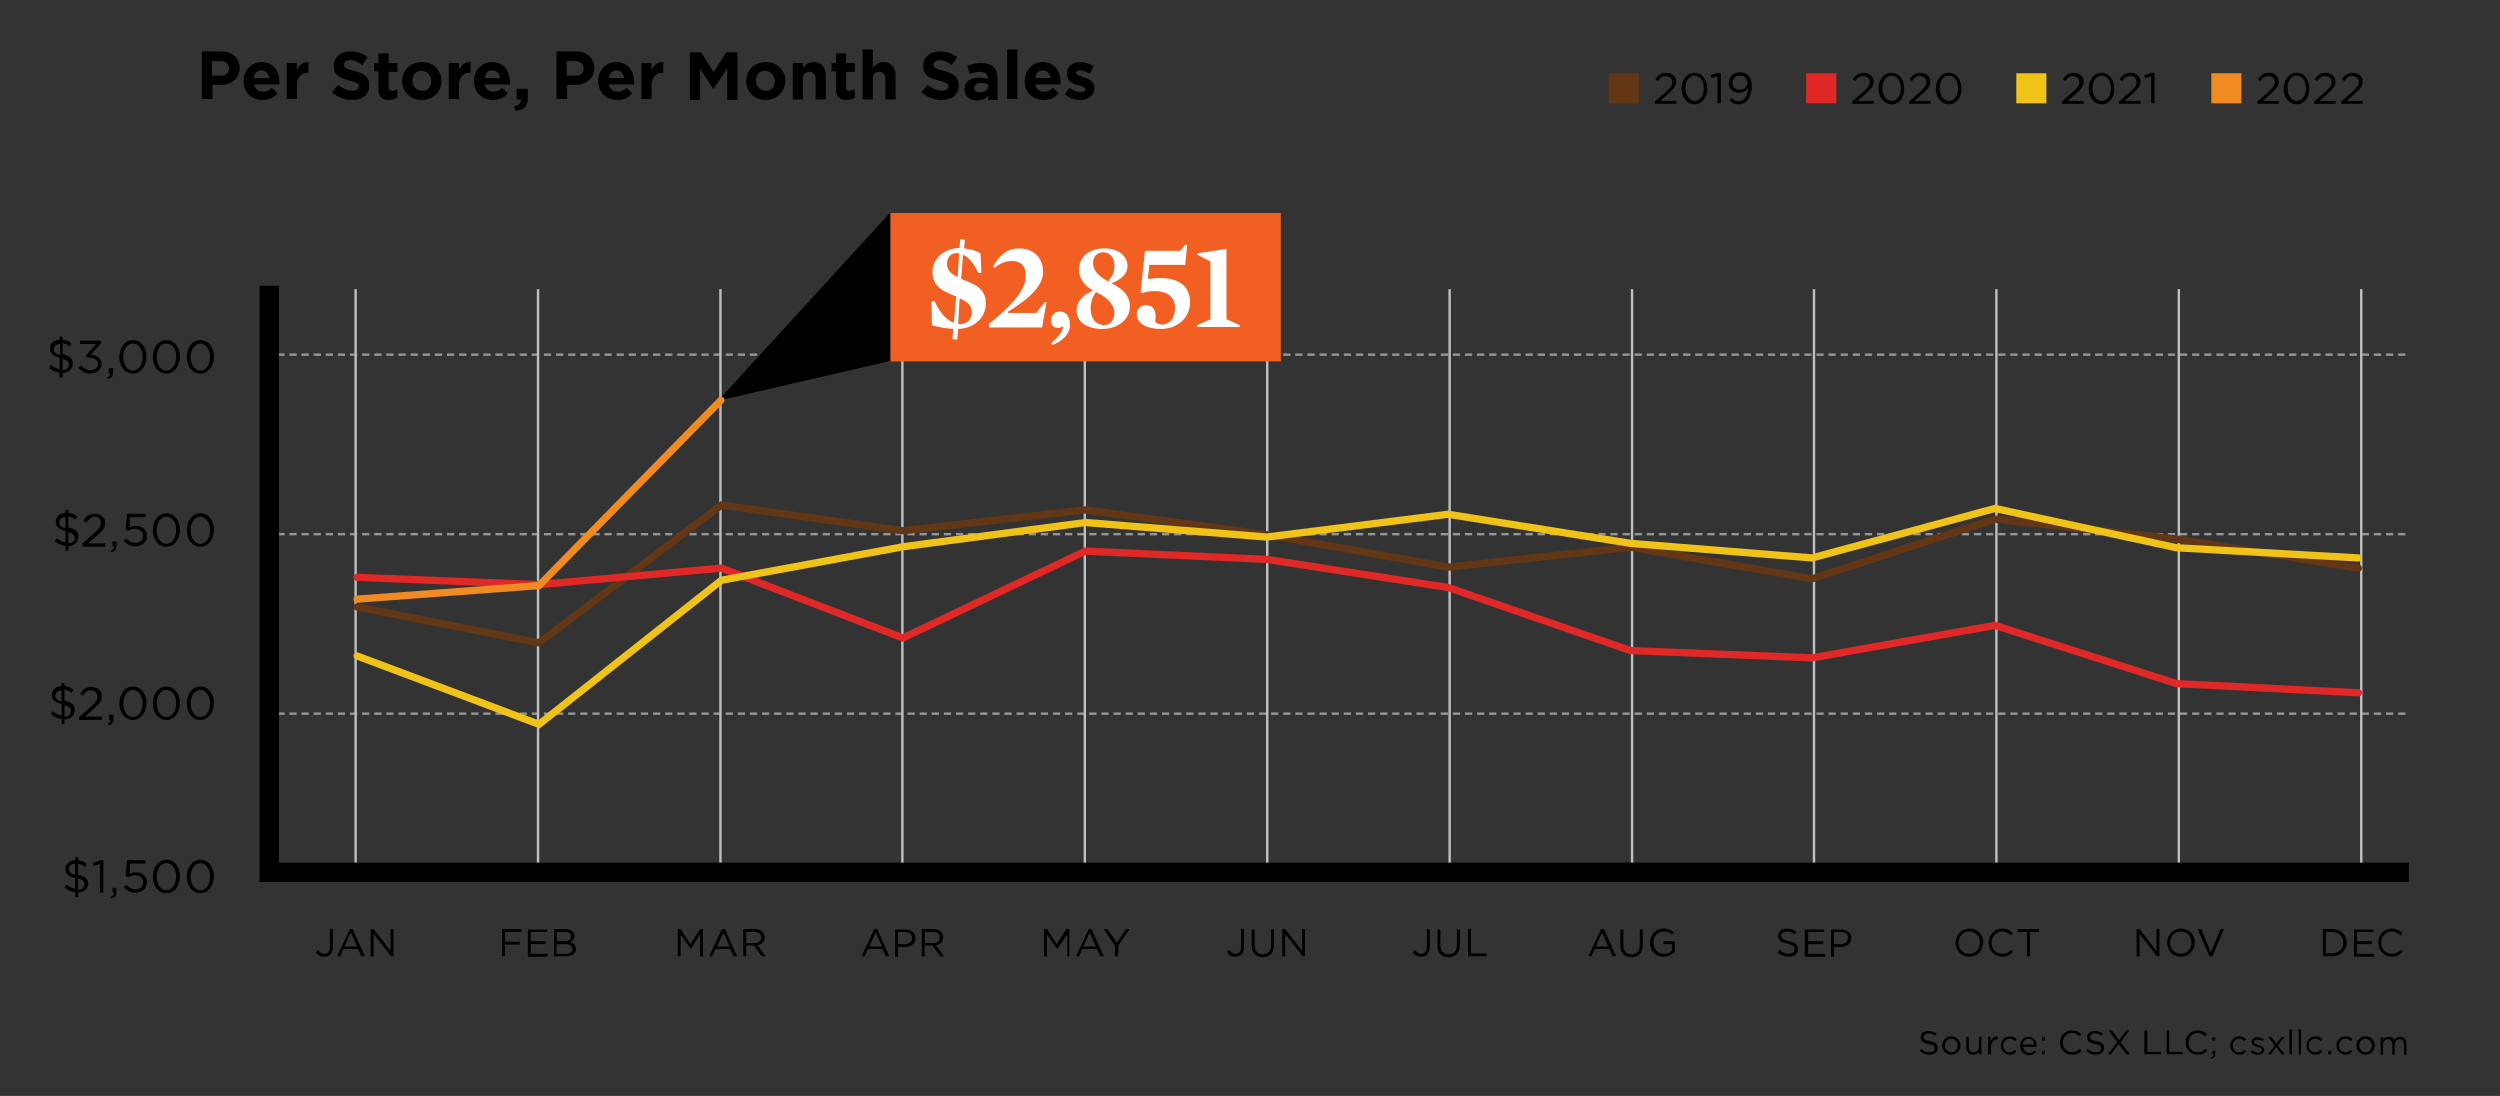 <?xml version="1.0" encoding="utf-8"?>
<!-- Generator: Adobe Illustrator 26.3.1, SVG Export Plug-In . SVG Version: 6.00 Build 0)  -->
<svg version="1.0" id="Layer_1" xmlns="http://www.w3.org/2000/svg" xmlns:xlink="http://www.w3.org/1999/xlink" x="0px" y="0px"
	 viewBox="0 0 515.3 225.9" enable-background="new 0 0 515.3 225.9" xml:space="preserve">
<rect x="0" y="0" width="515.3" height="225.9" fill="#333333" stroke="none"/>
<g>
	<path d="M397.8,214.6c1.1,0.2,1.6,0.6,1.6,1.4c0,0.8-0.7,1.4-1.7,1.4c-0.8,0-1.4-0.3-2-0.8l0.3-0.4c0.5,0.5,1,0.7,1.7,0.7
		c0.7,0,1.1-0.3,1.1-0.8c0-0.5-0.2-0.7-1.3-0.9c-1.1-0.2-1.6-0.6-1.6-1.4c0-0.8,0.7-1.3,1.6-1.3c0.7,0,1.2,0.2,1.7,0.6l-0.3,0.4
		c-0.5-0.4-0.9-0.5-1.4-0.5c-0.6,0-1,0.4-1,0.8C396.5,214.1,396.7,214.4,397.8,214.6z"/>
	<path d="M402.2,217.4c-1.1,0-1.9-0.9-1.9-1.9s0.8-1.9,1.9-1.9c1.1,0,1.9,0.9,1.9,1.9C404.1,216.6,403.3,217.4,402.2,217.4z
		 M402.2,214.1c-0.8,0-1.3,0.6-1.3,1.4c0,0.8,0.6,1.4,1.3,1.4c0.8,0,1.3-0.6,1.3-1.4C403.6,214.8,403,214.1,402.2,214.1z"/>
	<path d="M407.9,213.7h0.5v3.6h-0.5v-0.6c-0.2,0.4-0.6,0.7-1.2,0.7c-0.9,0-1.4-0.6-1.4-1.5v-2.2h0.5v2.1c0,0.7,0.4,1.1,1,1.1
		c0.6,0,1.1-0.5,1.1-1.1V213.7z"/>
	<path d="M410.3,217.3h-0.5v-3.6h0.5v0.9c0.3-0.6,0.8-1,1.5-1v0.6h0c-0.8,0-1.4,0.6-1.4,1.7V217.3z"/>
	<path d="M414.3,217.4c-1.1,0-1.9-0.9-1.9-1.9c0-1,0.8-1.9,1.9-1.9c0.7,0,1.1,0.3,1.4,0.6l-0.4,0.4c-0.3-0.3-0.6-0.5-1.1-0.5
		c-0.7,0-1.3,0.6-1.3,1.4c0,0.8,0.6,1.4,1.3,1.4c0.5,0,0.8-0.2,1.1-0.5l0.3,0.3C415.4,217.1,414.9,217.4,414.3,217.4z"/>
	<path d="M418.3,217c0.5,0,0.8-0.2,1.1-0.5l0.3,0.3c-0.4,0.4-0.8,0.7-1.5,0.7c-1,0-1.8-0.8-1.8-1.9c0-1.1,0.7-1.9,1.7-1.9
		c1.1,0,1.7,0.9,1.7,1.9c0,0,0,0.1,0,0.2H417C417.1,216.5,417.6,217,418.3,217z M419.3,215.3c-0.1-0.7-0.4-1.2-1.2-1.2
		c-0.6,0-1.1,0.5-1.2,1.2H419.3z"/>
	<path d="M420.9,214.5v-0.7h0.6v0.7H420.9z M420.9,217.3v-0.7h0.6v0.7H420.9z"/>
	<path d="M427.1,217.4c-1.4,0-2.5-1.1-2.5-2.5c0-1.4,1-2.5,2.5-2.5c0.9,0,1.4,0.3,1.9,0.8l-0.4,0.4c-0.4-0.4-0.9-0.7-1.5-0.7
		c-1.1,0-1.9,0.9-1.9,2s0.8,2,1.9,2c0.7,0,1.1-0.3,1.6-0.7l0.4,0.4C428.6,217.1,428,217.4,427.1,217.4z"/>
	<path d="M432.1,214.6c1.1,0.2,1.6,0.6,1.6,1.4c0,0.8-0.7,1.4-1.7,1.4c-0.8,0-1.4-0.3-2-0.8l0.3-0.4c0.5,0.5,1,0.7,1.7,0.7
		c0.7,0,1.1-0.3,1.1-0.8c0-0.5-0.2-0.7-1.3-0.9c-1.1-0.2-1.6-0.6-1.6-1.4c0-0.8,0.7-1.3,1.6-1.3c0.7,0,1.2,0.2,1.7,0.6l-0.3,0.4
		c-0.5-0.4-0.9-0.5-1.4-0.5c-0.6,0-1,0.4-1,0.8C430.8,214.1,431,214.4,432.1,214.6z"/>
	<path d="M438.3,217.3l-1.6-2.1l-1.6,2.1h-0.6l1.9-2.5l-1.8-2.4h0.7l1.5,2l1.5-2h0.6l-1.8,2.4l1.9,2.5H438.3z"/>
	<path d="M442,212.4h0.6v4.4h2.8v0.5H442V212.4z"/>
	<path d="M446.5,212.4h0.6v4.4h2.8v0.5h-3.3V212.4z"/>
	<path d="M453,217.4c-1.4,0-2.5-1.1-2.5-2.5c0-1.4,1-2.5,2.5-2.5c0.9,0,1.4,0.3,1.9,0.8l-0.4,0.4c-0.4-0.4-0.9-0.7-1.5-0.7
		c-1.1,0-1.9,0.9-1.9,2s0.8,2,1.9,2c0.7,0,1.1-0.3,1.6-0.7l0.4,0.4C454.5,217.1,453.9,217.4,453,217.4z"/>
	<path d="M456.3,217.3H456v-0.7h0.6v0.6c0,0.6-0.2,0.8-0.8,1l-0.1-0.2C456.2,217.8,456.3,217.7,456.3,217.3z M456,214.5v-0.7h0.6
		v0.7H456z"/>
	<path d="M461.6,217.4c-1.1,0-1.9-0.9-1.9-1.9c0-1,0.8-1.9,1.9-1.9c0.7,0,1.1,0.3,1.4,0.6l-0.4,0.4c-0.3-0.3-0.6-0.5-1.1-0.5
		c-0.7,0-1.3,0.6-1.3,1.4c0,0.8,0.6,1.4,1.3,1.4c0.5,0,0.8-0.2,1.1-0.5l0.3,0.3C462.7,217.1,462.3,217.4,461.6,217.4z"/>
	<path d="M465.4,217.4c-0.5,0-1.1-0.2-1.5-0.5l0.3-0.4c0.4,0.3,0.8,0.5,1.3,0.5c0.4,0,0.7-0.2,0.7-0.6v0c0-0.4-0.4-0.5-0.9-0.6
		c-0.6-0.2-1.2-0.4-1.2-1v0c0-0.6,0.5-1,1.2-1c0.4,0,0.9,0.2,1.3,0.4l-0.2,0.4c-0.3-0.2-0.7-0.3-1.1-0.3c-0.4,0-0.7,0.2-0.7,0.5v0
		c0,0.3,0.4,0.5,0.9,0.6c0.6,0.2,1.2,0.4,1.2,1v0C466.7,217,466.1,217.4,465.4,217.4z"/>
	<path d="M470.9,217.3h-0.6l-1.1-1.5l-1.1,1.5h-0.6l1.4-1.8l-1.4-1.8h0.6l1.1,1.4l1.1-1.4h0.6l-1.4,1.8L470.9,217.3z"/>
	<path d="M471.9,217.3v-5.1h0.5v5.1H471.9z"/>
	<path d="M473.8,217.3v-5.1h0.5v5.1H473.8z"/>
	<path d="M477.3,217.4c-1.1,0-1.9-0.9-1.9-1.9c0-1,0.8-1.9,1.9-1.9c0.7,0,1.1,0.3,1.4,0.6l-0.4,0.4c-0.3-0.3-0.6-0.5-1.1-0.5
		c-0.7,0-1.3,0.6-1.3,1.4c0,0.8,0.6,1.4,1.3,1.4c0.5,0,0.8-0.2,1.1-0.5l0.3,0.3C478.5,217.1,478,217.4,477.3,217.4z"/>
	<path d="M479.9,217.3v-0.7h0.6v0.7H479.9z"/>
	<path d="M483.5,217.4c-1.1,0-1.9-0.9-1.9-1.9c0-1,0.8-1.9,1.9-1.9c0.7,0,1.1,0.3,1.4,0.6l-0.4,0.4c-0.3-0.3-0.6-0.5-1.1-0.5
		c-0.7,0-1.3,0.6-1.3,1.4c0,0.8,0.6,1.4,1.3,1.4c0.5,0,0.8-0.2,1.1-0.5l0.3,0.3C484.6,217.1,484.1,217.4,483.5,217.4z"/>
	<path d="M487.6,217.4c-1.1,0-1.9-0.9-1.9-1.9s0.8-1.9,1.9-1.9c1.1,0,1.9,0.9,1.9,1.9C489.5,216.6,488.6,217.4,487.6,217.4z
		 M487.6,214.1c-0.8,0-1.3,0.6-1.3,1.4c0,0.8,0.6,1.4,1.3,1.4c0.8,0,1.3-0.6,1.3-1.4C488.9,214.8,488.3,214.1,487.6,214.1z"/>
	<path d="M494.7,213.7c0.8,0,1.3,0.6,1.3,1.5v2.2h-0.5v-2.1c0-0.7-0.3-1.1-0.9-1.1c-0.5,0-1,0.4-1,1.1v2.1h-0.5v-2.1
		c0-0.7-0.4-1.1-0.9-1.1s-1,0.5-1,1.1v2.1h-0.5v-3.6h0.5v0.6c0.2-0.4,0.6-0.7,1.2-0.7c0.6,0,1,0.3,1.2,0.7
		C493.7,214,494.1,213.7,494.7,213.7z"/>
</g>
<g>
	<path d="M45.4,17.5h-1.6v2.9h-2.2v-9.8h4c2.3,0,3.8,1.4,3.8,3.4v0C49.4,16.3,47.6,17.5,45.4,17.5z M47.2,14.1c0-1-0.7-1.5-1.8-1.5
		h-1.7v3h1.7C46.6,15.6,47.2,15,47.2,14.1L47.2,14.1z"/>
	<path d="M57.6,17.4h-5.2c0.2,1,0.9,1.5,1.8,1.5c0.7,0,1.2-0.2,1.8-0.8l1.2,1.1c-0.7,0.9-1.7,1.4-3.1,1.4c-2.3,0-3.9-1.6-3.9-3.9v0
		c0-2.1,1.5-3.9,3.7-3.9c2.5,0,3.7,1.9,3.7,4.1v0C57.6,17.1,57.6,17.3,57.6,17.4z M53.9,14.5c-0.9,0-1.5,0.6-1.6,1.6h3.2
		C55.4,15.2,54.8,14.5,53.9,14.5z"/>
	<path d="M63.5,15c-1.4,0-2.3,0.9-2.3,2.6v2.8h-2.1V13h2.1v1.5c0.4-1,1.1-1.7,2.4-1.7V15H63.5z"/>
	<path d="M72.6,20.6c-1.5,0-3-0.5-4.2-1.6l1.3-1.5c0.9,0.7,1.8,1.2,2.9,1.2c0.9,0,1.4-0.4,1.4-0.9v0c0-0.5-0.3-0.8-2-1.2
		c-2-0.5-3.2-1.1-3.2-3v0c0-1.8,1.4-3,3.4-3c1.4,0,2.6,0.4,3.6,1.2l-1.1,1.6c-0.9-0.6-1.7-1-2.5-1c-0.8,0-1.3,0.4-1.3,0.9v0
		c0,0.6,0.4,0.9,2.1,1.3c2,0.5,3.1,1.2,3.1,2.9v0C76.2,19.5,74.7,20.6,72.6,20.6z"/>
	<path d="M80.2,20.6c-1.3,0-2.2-0.5-2.2-2.3v-3.6h-0.9V13H78V11h2.1V13h1.8v1.8h-1.8V18c0,0.5,0.2,0.7,0.7,0.7
		c0.4,0,0.7-0.1,1.1-0.3v1.7C81.4,20.4,80.9,20.6,80.2,20.6z"/>
	<path d="M86.9,20.6c-2.3,0-4-1.7-4-3.9v0c0-2.2,1.7-3.9,4.1-3.9c2.3,0,4,1.7,4,3.9v0C91,18.9,89.3,20.6,86.9,20.6z M88.9,16.7
		c0-1.1-0.8-2.1-2-2.1c-1.2,0-1.9,0.9-1.9,2v0c0,1.1,0.8,2.1,2,2.1C88.2,18.8,88.9,17.9,88.9,16.7L88.9,16.7z"/>
	<path d="M96.9,15c-1.4,0-2.3,0.9-2.3,2.6v2.8h-2.1V13h2.1v1.5c0.4-1,1.1-1.7,2.4-1.7V15H96.9z"/>
	<path d="M105.1,17.4h-5.2c0.2,1,0.9,1.5,1.8,1.5c0.7,0,1.2-0.2,1.8-0.8l1.2,1.1c-0.7,0.9-1.7,1.4-3.1,1.4c-2.3,0-3.9-1.6-3.9-3.9v0
		c0-2.1,1.5-3.9,3.7-3.9c2.5,0,3.7,1.9,3.7,4.1v0C105.2,17.1,105.2,17.3,105.1,17.4z M101.5,14.5c-0.9,0-1.5,0.6-1.6,1.6h3.2
		C103,15.2,102.4,14.5,101.5,14.5z"/>
	<path d="M107.4,20.5h-0.9v-2.2h2.3v1.9c0,1.8-0.9,2.6-2.6,2.6l-0.2-0.9C106.9,21.7,107.4,21.3,107.4,20.5z"/>
	<path d="M118.5,17.5h-1.6v2.9h-2.2v-9.8h4c2.3,0,3.8,1.4,3.8,3.4v0C122.5,16.3,120.7,17.5,118.5,17.5z M120.3,14.1
		c0-1-0.7-1.5-1.8-1.5h-1.7v3h1.7C119.7,15.6,120.3,15,120.3,14.1L120.3,14.1z"/>
	<path d="M130.7,17.4h-5.2c0.2,1,0.9,1.5,1.8,1.5c0.7,0,1.2-0.2,1.8-0.8l1.2,1.1c-0.7,0.9-1.7,1.4-3.1,1.4c-2.3,0-3.9-1.6-3.9-3.9v0
		c0-2.1,1.5-3.9,3.7-3.9c2.5,0,3.7,1.9,3.7,4.1v0C130.7,17.1,130.7,17.3,130.7,17.4z M127.1,14.5c-0.9,0-1.5,0.6-1.6,1.6h3.2
		C128.5,15.2,127.9,14.5,127.1,14.5z"/>
	<path d="M136.6,15c-1.4,0-2.3,0.9-2.3,2.6v2.8h-2.1V13h2.1v1.5c0.4-1,1.1-1.7,2.4-1.7V15H136.6z"/>
	<path d="M149.9,20.5v-6.4l-2.8,4.2h-0.1l-2.7-4.1v6.4h-2.1v-9.8h2.3l2.6,4.1l2.6-4.1h2.3v9.8H149.9z"/>
	<path d="M157.8,20.6c-2.3,0-4-1.7-4-3.9v0c0-2.2,1.7-3.9,4.1-3.9c2.3,0,4,1.7,4,3.9v0C161.8,18.9,160.1,20.6,157.8,20.6z
		 M159.7,16.7c0-1.1-0.8-2.1-2-2.1c-1.2,0-1.9,0.9-1.9,2v0c0,1.1,0.8,2.1,2,2.1C159,18.8,159.7,17.9,159.7,16.7L159.7,16.7z"/>
	<path d="M168.1,20.5v-4.2c0-1-0.5-1.5-1.3-1.5c-0.8,0-1.3,0.5-1.3,1.5v4.2h-2.1V13h2.1V14c0.5-0.6,1.1-1.2,2.2-1.2
		c1.6,0,2.5,1.1,2.5,2.8v4.9H168.1z"/>
	<path d="M174.5,20.6c-1.3,0-2.2-0.5-2.2-2.3v-3.6h-0.9V13h0.9V11h2.1V13h1.8v1.8h-1.8V18c0,0.5,0.2,0.7,0.7,0.7
		c0.4,0,0.7-0.1,1.1-0.3v1.7C175.7,20.4,175.2,20.6,174.5,20.6z"/>
	<path d="M182.5,20.5v-4.2c0-1-0.5-1.5-1.3-1.5c-0.8,0-1.3,0.5-1.3,1.5v4.2h-2.1V10.2h2.1V14c0.5-0.6,1.1-1.2,2.2-1.2
		c1.6,0,2.5,1.1,2.5,2.8v4.9H182.5z"/>
	<path d="M194.1,20.6c-1.5,0-3-0.5-4.2-1.6l1.3-1.5c0.9,0.7,1.8,1.2,2.9,1.2c0.9,0,1.4-0.4,1.4-0.9v0c0-0.5-0.3-0.8-2-1.2
		c-2-0.5-3.2-1.1-3.2-3v0c0-1.8,1.4-3,3.4-3c1.4,0,2.6,0.4,3.6,1.2l-1.1,1.6c-0.9-0.6-1.7-1-2.5-1c-0.8,0-1.3,0.4-1.3,0.9v0
		c0,0.6,0.4,0.9,2.1,1.3c2,0.5,3.1,1.2,3.1,2.9v0C197.7,19.5,196.2,20.6,194.1,20.6z"/>
	<path d="M203.7,20.5v-0.8c-0.5,0.6-1.2,1-2.3,1c-1.4,0-2.6-0.8-2.6-2.3v0c0-1.6,1.2-2.4,3-2.4c0.8,0,1.3,0.1,1.8,0.3v-0.1
		c0-0.9-0.5-1.4-1.6-1.4c-0.8,0-1.4,0.2-2.1,0.4l-0.5-1.6c0.8-0.4,1.6-0.6,2.9-0.6c2.3,0,3.3,1.2,3.3,3.2v4.4H203.7z M203.7,17.4
		c-0.4-0.2-0.8-0.3-1.4-0.3c-0.9,0-1.5,0.4-1.5,1v0c0,0.6,0.5,0.9,1.2,0.9c1,0,1.7-0.5,1.7-1.3V17.4z"/>
	<path d="M207.6,20.5V10.2h2.1v10.2H207.6z"/>
	<path d="M218.6,17.4h-5.2c0.2,1,0.9,1.5,1.8,1.5c0.7,0,1.2-0.2,1.8-0.8l1.2,1.1c-0.7,0.9-1.7,1.4-3.1,1.4c-2.3,0-3.9-1.6-3.9-3.9v0
		c0-2.1,1.5-3.9,3.7-3.9c2.5,0,3.7,1.9,3.7,4.1v0C218.6,17.1,218.6,17.3,218.6,17.4z M215,14.5c-0.9,0-1.5,0.6-1.6,1.6h3.2
		C216.4,15.2,215.9,14.5,215,14.5z"/>
	<path d="M222.7,20.6c-1.1,0-2.2-0.3-3.2-1.1l0.9-1.4c0.8,0.6,1.7,0.9,2.4,0.9c0.6,0,0.9-0.2,0.9-0.6v0c0-0.5-0.7-0.6-1.6-0.9
		c-1.1-0.3-2.2-0.8-2.2-2.3v0c0-1.5,1.2-2.4,2.7-2.4c1,0,2,0.3,2.8,0.9l-0.8,1.5c-0.7-0.4-1.5-0.7-2-0.7c-0.5,0-0.8,0.2-0.8,0.5v0
		c0,0.4,0.7,0.6,1.5,0.9c1.1,0.3,2.3,0.9,2.3,2.2v0C225.5,19.8,224.3,20.6,222.7,20.6z"/>
</g>
<g>
	<path fill="#633715" d="M337.8,21.3h-6.2v-6.2h6.2V21.3z"/>
</g>
<g>
	<path d="M341.7,16.7l-0.5-0.4c0.6-0.8,1.2-1.3,2.3-1.3c1.1,0,2,0.8,2,1.8c0,0.9-0.5,1.5-1.6,2.5l-1.7,1.5h3.3v0.6h-4.4v-0.5l2.3-2
		c1-0.9,1.3-1.4,1.3-2c0-0.7-0.6-1.2-1.3-1.2C342.7,15.6,342.2,16,341.7,16.7z"/>
	<path d="M349.3,21.5c-1.6,0-2.7-1.5-2.7-3.2s1-3.3,2.7-3.3c1.6,0,2.6,1.5,2.6,3.3S350.9,21.5,349.3,21.5z M349.3,15.6
		c-1.2,0-1.9,1.2-1.9,2.6s0.8,2.6,1.9,2.6c1.2,0,1.9-1.2,1.9-2.6C351.2,16.8,350.5,15.6,349.3,15.6z"/>
	<path d="M354.2,15h0.5v6.3H354v-5.6l-1.2,0.4l-0.2-0.6L354.2,15z"/>
	<path d="M358.4,21.5c-0.8,0-1.4-0.3-1.9-0.8l0.4-0.5c0.5,0.5,1,0.7,1.5,0.7c1.1,0,1.9-1.2,1.9-2.8c-0.3,0.5-0.9,1-1.8,1
		c-1.3,0-2.2-0.8-2.2-2c0-1.2,0.9-2.2,2.3-2.2c0.7,0,1.3,0.2,1.7,0.6c0.5,0.5,0.8,1.2,0.8,2.4C361,20,360,21.5,358.4,21.5z
		 M358.6,15.6c-0.9,0-1.5,0.7-1.5,1.5c0,0.8,0.6,1.4,1.5,1.4c1,0,1.6-0.7,1.6-1.4C360.2,16.2,359.5,15.6,358.6,15.6z"/>
</g>
<g>
	<path fill="#E02926" d="M378.5,21.3h-6.2v-6.2h6.2V21.3z"/>
</g>
<g>
	<path d="M382.4,16.7l-0.5-0.4c0.6-0.8,1.2-1.3,2.3-1.3c1.1,0,2,0.8,2,1.8c0,0.9-0.5,1.5-1.6,2.5l-1.7,1.5h3.3v0.6h-4.4v-0.5l2.3-2
		c1-0.9,1.3-1.4,1.3-2c0-0.7-0.6-1.2-1.3-1.2C383.4,15.6,382.9,16,382.4,16.7z"/>
	<path d="M389.9,21.5c-1.6,0-2.7-1.5-2.7-3.2s1-3.3,2.7-3.3c1.6,0,2.6,1.5,2.6,3.3S391.5,21.5,389.9,21.5z M389.9,15.6
		c-1.2,0-1.9,1.2-1.9,2.6s0.8,2.6,1.9,2.6c1.2,0,1.9-1.2,1.9-2.6C391.8,16.8,391.1,15.6,389.9,15.6z"/>
	<path d="M394.1,16.7l-0.5-0.4c0.6-0.8,1.2-1.3,2.3-1.3c1.1,0,2,0.8,2,1.8c0,0.9-0.5,1.5-1.6,2.5l-1.7,1.5h3.3v0.6h-4.4v-0.5l2.3-2
		c1-0.9,1.3-1.4,1.3-2c0-0.7-0.6-1.2-1.3-1.2C395.1,15.6,394.6,16,394.1,16.7z"/>
	<path d="M401.7,21.5c-1.6,0-2.7-1.5-2.7-3.2s1-3.3,2.7-3.3c1.6,0,2.6,1.5,2.6,3.3S403.3,21.5,401.7,21.5z M401.7,15.6
		c-1.2,0-1.9,1.2-1.9,2.6s0.8,2.6,1.9,2.6c1.2,0,1.9-1.2,1.9-2.6C403.6,16.8,402.9,15.6,401.7,15.6z"/>
</g>
<g>
	<path fill="#F0C319" d="M421.8,21.3h-6.2v-6.2h6.2V21.3z"/>
</g>
<g>
	<path d="M425.7,16.7l-0.5-0.4c0.6-0.8,1.2-1.3,2.3-1.3c1.1,0,2,0.8,2,1.8c0,0.9-0.5,1.5-1.6,2.5l-1.7,1.5h3.3v0.6H425v-0.5l2.3-2
		c1-0.9,1.3-1.4,1.3-2c0-0.7-0.6-1.2-1.3-1.2C426.7,15.6,426.2,16,425.7,16.7z"/>
	<path d="M433.2,21.5c-1.6,0-2.7-1.5-2.7-3.2s1-3.3,2.7-3.3c1.6,0,2.6,1.5,2.6,3.3S434.8,21.5,433.2,21.5z M433.2,15.6
		c-1.2,0-1.9,1.2-1.9,2.6s0.8,2.6,1.9,2.6c1.2,0,1.9-1.2,1.9-2.6C435.1,16.8,434.4,15.6,433.2,15.6z"/>
	<path d="M437.4,16.7l-0.5-0.4c0.6-0.8,1.2-1.3,2.3-1.3c1.1,0,2,0.8,2,1.8c0,0.9-0.5,1.5-1.6,2.5l-1.7,1.5h3.3v0.6h-4.4v-0.5l2.3-2
		c1-0.9,1.3-1.4,1.3-2c0-0.7-0.6-1.2-1.3-1.2C438.4,15.6,437.9,16,437.4,16.7z"/>
	<path d="M443.6,15h0.5v6.3h-0.7v-5.6l-1.2,0.4l-0.2-0.6L443.6,15z"/>
</g>
<g>
	<path fill="#EF8B22" d="M462,21.3h-6.2v-6.2h6.2V21.3z"/>
</g>
<g>
	<path d="M465.9,16.7l-0.5-0.4c0.6-0.8,1.2-1.3,2.3-1.3c1.1,0,2,0.8,2,1.8c0,0.9-0.5,1.5-1.6,2.5l-1.7,1.5h3.3v0.6h-4.4v-0.5l2.3-2
		c1-0.9,1.3-1.4,1.3-2c0-0.7-0.6-1.2-1.3-1.2C466.8,15.6,466.4,16,465.9,16.7z"/>
	<path d="M473.4,21.5c-1.6,0-2.7-1.5-2.7-3.2s1-3.3,2.7-3.3c1.6,0,2.6,1.5,2.6,3.3S475,21.5,473.4,21.5z M473.4,15.6
		c-1.2,0-1.9,1.2-1.9,2.6s0.8,2.6,1.9,2.6c1.2,0,1.9-1.2,1.9-2.6C475.3,16.8,474.6,15.6,473.4,15.6z"/>
	<path d="M477.6,16.7l-0.5-0.4c0.6-0.8,1.2-1.3,2.3-1.3c1.1,0,2,0.8,2,1.8c0,0.9-0.5,1.5-1.6,2.5l-1.7,1.5h3.3v0.6H477v-0.5l2.3-2
		c1-0.9,1.3-1.4,1.3-2c0-0.7-0.6-1.2-1.3-1.2C478.6,15.6,478.1,16,477.6,16.7z"/>
	<path d="M483.2,16.7l-0.5-0.4c0.6-0.8,1.2-1.3,2.3-1.3c1.1,0,2,0.8,2,1.8c0,0.9-0.5,1.5-1.6,2.5l-1.7,1.5h3.3v0.6h-4.4v-0.5l2.3-2
		c1-0.9,1.3-1.4,1.3-2c0-0.7-0.6-1.2-1.3-1.2C484.1,15.6,483.7,16,483.2,16.7z"/>
</g>
<g>
	<path d="M12.9,76.9v0.9h-0.6v-1c-0.8-0.1-1.6-0.4-2.2-1l0.4-0.6c0.6,0.5,1.1,0.8,1.8,0.9v-2.4c-1.4-0.3-2-0.9-2-1.9
		c0-1,0.8-1.7,2-1.8v-0.6h0.6v0.6c0.7,0.1,1.3,0.3,1.8,0.8l-0.4,0.6c-0.5-0.4-0.9-0.6-1.4-0.7v2.3c1.4,0.3,2.1,0.9,2.1,1.9
		C15,76.1,14.1,76.8,12.9,76.9z M12.4,70.9c-0.8,0-1.3,0.5-1.3,1.1c0,0.5,0.2,0.9,1.3,1.2V70.9z M12.9,74v2.3c0.8,0,1.3-0.5,1.3-1.1
		C14.2,74.6,14,74.2,12.9,74z"/>
	<path d="M16.5,70.9v-0.7h4.3v0.6l-2.1,2.3c1.2,0.1,2.2,0.7,2.2,1.9c0,1.2-1,2-2.2,2c-1.1,0-1.9-0.5-2.5-1.2l0.5-0.5
		c0.5,0.6,1.1,1,2,1c0.8,0,1.5-0.5,1.5-1.3c0-0.8-0.8-1.3-1.9-1.3h-0.4l-0.2-0.4l2.1-2.4H16.5z"/>
	<path d="M22.7,76.9h-0.3v-1h0.9v0.9c0,0.8-0.3,1.1-1.1,1.3l-0.1-0.3C22.6,77.6,22.8,77.3,22.7,76.9z"/>
	<path d="M27.4,77c-1.7,0-2.8-1.6-2.8-3.4c0-1.9,1.1-3.5,2.8-3.5c1.7,0,2.8,1.6,2.8,3.4S29.1,77,27.4,77z M27.4,70.8
		c-1.2,0-2,1.3-2,2.8s0.8,2.8,2,2.8c1.2,0,2-1.3,2-2.8C29.4,72.1,28.6,70.8,27.4,70.8z"/>
	<path d="M34.3,77c-1.7,0-2.8-1.6-2.8-3.4c0-1.9,1.1-3.5,2.8-3.5c1.7,0,2.8,1.6,2.8,3.4S36,77,34.3,77z M34.3,70.8
		c-1.2,0-2,1.3-2,2.8s0.8,2.8,2,2.8c1.2,0,2-1.3,2-2.8C36.4,72.1,35.6,70.8,34.3,70.8z"/>
	<path d="M41.3,77c-1.7,0-2.8-1.6-2.8-3.4c0-1.9,1.1-3.5,2.8-3.5c1.7,0,2.8,1.6,2.8,3.4S43,77,41.3,77z M41.3,70.8
		c-1.2,0-2,1.3-2,2.8s0.8,2.8,2,2.8c1.2,0,2-1.3,2-2.8C43.3,72.1,42.5,70.8,41.3,70.8z"/>
</g>
<g>
	<path d="M14.1,112.6v0.9h-0.6v-1c-0.8-0.1-1.6-0.4-2.2-1l0.4-0.6c0.6,0.5,1.1,0.8,1.8,0.9v-2.4c-1.4-0.3-2-0.9-2-1.9
		c0-1,0.8-1.7,2-1.8v-0.6h0.6v0.6c0.7,0.1,1.3,0.3,1.8,0.8l-0.4,0.6c-0.5-0.4-0.9-0.6-1.4-0.7v2.3c1.4,0.3,2.1,0.9,2.1,1.9
		C16.1,111.8,15.3,112.5,14.1,112.6z M13.5,106.6c-0.8,0-1.3,0.5-1.3,1.1c0,0.5,0.2,0.9,1.3,1.2V106.6z M14.1,109.7v2.3
		c0.8,0,1.3-0.5,1.3-1.1C15.4,110.3,15.1,109.9,14.1,109.7z"/>
	<path d="M17.8,107.7l-0.6-0.4c0.6-0.9,1.2-1.4,2.4-1.4c1.2,0,2.1,0.8,2.1,1.9c0,1-0.5,1.6-1.7,2.6l-1.8,1.6h3.5v0.7h-4.7V112
		l2.4-2.1c1-0.9,1.4-1.4,1.4-2.1c0-0.8-0.6-1.3-1.3-1.3C18.9,106.5,18.4,106.9,17.8,107.7z"/>
	<path d="M23.5,112.6h-0.3v-1H24v0.9c0,0.8-0.3,1.1-1.1,1.3l-0.1-0.3C23.4,113.3,23.6,113,23.5,112.6z"/>
	<path d="M26.2,105.9H30v0.7h-3.2l-0.1,2.1c0.4-0.2,0.8-0.3,1.3-0.3c1.3,0,2.3,0.8,2.3,2c0,1.3-1,2.2-2.4,2.2c-1,0-1.8-0.5-2.4-1.1
		l0.5-0.5c0.6,0.6,1.2,0.9,1.9,0.9c1,0,1.6-0.6,1.6-1.5c0-0.8-0.7-1.4-1.7-1.4c-0.6,0-1,0.2-1.4,0.4l-0.5-0.3L26.2,105.9z"/>
	<path d="M34.3,112.7c-1.7,0-2.8-1.6-2.8-3.4c0-1.9,1.1-3.5,2.8-3.5c1.7,0,2.8,1.6,2.8,3.4S36,112.7,34.3,112.7z M34.3,106.5
		c-1.2,0-2,1.3-2,2.8s0.8,2.8,2,2.8c1.2,0,2-1.3,2-2.8C36.4,107.8,35.6,106.5,34.3,106.5z"/>
	<path d="M41.3,112.7c-1.7,0-2.8-1.6-2.8-3.4c0-1.9,1.1-3.5,2.8-3.5c1.7,0,2.8,1.6,2.8,3.4S43,112.7,41.3,112.7z M41.3,106.5
		c-1.2,0-2,1.3-2,2.8s0.8,2.8,2,2.8c1.2,0,2-1.3,2-2.8C43.3,107.8,42.5,106.5,41.3,106.5z"/>
</g>
<g>
	<path d="M13.3,148.3v0.9h-0.6v-1c-0.8-0.1-1.6-0.4-2.2-1l0.4-0.6c0.6,0.5,1.1,0.8,1.8,0.9v-2.4c-1.4-0.3-2-0.9-2-1.9
		c0-1,0.8-1.7,2-1.8v-0.6h0.6v0.6c0.7,0.1,1.3,0.3,1.8,0.8l-0.4,0.6c-0.5-0.4-0.9-0.6-1.4-0.7v2.3c1.4,0.3,2.1,0.9,2.1,1.9
		C15.4,147.5,14.5,148.2,13.3,148.3z M12.7,142.3c-0.8,0-1.3,0.5-1.3,1.1c0,0.5,0.2,0.9,1.3,1.2V142.3z M13.3,145.4v2.3
		c0.8,0,1.3-0.5,1.3-1.1C14.6,146,14.4,145.6,13.3,145.4z"/>
	<path d="M17.1,143.4l-0.6-0.4c0.6-0.9,1.2-1.4,2.4-1.4c1.2,0,2.1,0.8,2.1,1.9c0,1-0.5,1.6-1.7,2.6l-1.8,1.6h3.5v0.7h-4.7v-0.6
		l2.4-2.1c1-0.9,1.4-1.4,1.4-2.1c0-0.8-0.6-1.3-1.3-1.3C18.1,142.2,17.6,142.6,17.1,143.4z"/>
	<path d="M22.8,148.3h-0.3v-1h0.9v0.9c0,0.8-0.3,1.1-1.1,1.3l-0.1-0.3C22.6,149,22.8,148.7,22.8,148.3z"/>
	<path d="M27.4,148.4c-1.7,0-2.8-1.6-2.8-3.4c0-1.9,1.1-3.5,2.8-3.5c1.7,0,2.8,1.6,2.8,3.4S29.1,148.4,27.4,148.4z M27.4,142.2
		c-1.2,0-2,1.3-2,2.8s0.8,2.8,2,2.8c1.2,0,2-1.3,2-2.8C29.4,143.5,28.6,142.2,27.4,142.2z"/>
	<path d="M34.3,148.4c-1.7,0-2.8-1.6-2.8-3.4c0-1.9,1.1-3.5,2.8-3.5c1.7,0,2.8,1.6,2.8,3.4S36,148.4,34.3,148.4z M34.3,142.2
		c-1.2,0-2,1.3-2,2.8s0.8,2.8,2,2.8c1.2,0,2-1.3,2-2.8C36.4,143.5,35.6,142.2,34.3,142.2z"/>
	<path d="M41.3,148.4c-1.7,0-2.8-1.6-2.8-3.4c0-1.9,1.1-3.5,2.8-3.5c1.7,0,2.8,1.6,2.8,3.4S43,148.4,41.3,148.4z M41.3,142.2
		c-1.2,0-2,1.3-2,2.8s0.8,2.8,2,2.8c1.2,0,2-1.3,2-2.8C43.3,143.5,42.5,142.2,41.3,142.2z"/>
</g>
<g>
	<path d="M16.1,184v0.9h-0.6v-1c-0.8-0.1-1.6-0.4-2.2-1l0.4-0.6c0.6,0.5,1.1,0.8,1.8,0.9V181c-1.4-0.3-2-0.9-2-1.9
		c0-1,0.8-1.7,2-1.8v-0.6h0.6v0.6c0.7,0.1,1.3,0.3,1.8,0.8l-0.4,0.6c-0.5-0.4-0.9-0.6-1.4-0.7v2.3c1.4,0.3,2.1,0.9,2.1,1.9
		C18.1,183.2,17.3,183.9,16.1,184z M15.5,178c-0.8,0-1.3,0.5-1.3,1.1c0,0.5,0.2,0.9,1.3,1.2V178z M16.1,181.1v2.3
		c0.8,0,1.3-0.5,1.3-1.1C17.4,181.7,17.1,181.3,16.1,181.1z"/>
	<path d="M20.7,177.3h0.6v6.7h-0.7v-5.9l-1.3,0.4l-0.2-0.6L20.7,177.3z"/>
	<path d="M23.5,184h-0.3v-1H24v0.9c0,0.8-0.3,1.1-1.1,1.3l-0.1-0.3C23.3,184.7,23.5,184.4,23.5,184z"/>
	<path d="M26.2,177.3H30v0.7h-3.2l-0.1,2.1c0.4-0.2,0.8-0.3,1.3-0.3c1.3,0,2.3,0.8,2.3,2c0,1.3-1,2.2-2.4,2.2c-1,0-1.8-0.5-2.4-1.1
		l0.5-0.5c0.6,0.6,1.2,0.9,1.9,0.9c1,0,1.6-0.6,1.6-1.5c0-0.8-0.7-1.4-1.7-1.4c-0.6,0-1,0.2-1.4,0.4l-0.5-0.3L26.2,177.3z"/>
	<path d="M34.3,184.1c-1.7,0-2.8-1.6-2.8-3.4s1.1-3.5,2.8-3.5c1.7,0,2.8,1.6,2.8,3.4C37.1,182.5,36,184.1,34.3,184.1z M34.3,177.9
		c-1.2,0-2,1.3-2,2.8c0,1.5,0.8,2.8,2,2.8c1.2,0,2-1.3,2-2.8C36.3,179.2,35.6,177.9,34.3,177.9z"/>
	<path d="M41.3,184.1c-1.7,0-2.8-1.6-2.8-3.4s1.1-3.5,2.8-3.5c1.7,0,2.8,1.6,2.8,3.4C44.1,182.5,43,184.1,41.3,184.1z M41.3,177.9
		c-1.2,0-2,1.3-2,2.8c0,1.5,0.8,2.8,2,2.8c1.2,0,2-1.3,2-2.8C43.3,179.2,42.5,177.9,41.3,177.9z"/>
</g>
<g>
	<path d="M66.8,197.2c-0.8,0-1.4-0.4-1.7-1l0.5-0.4c0.3,0.5,0.7,0.8,1.3,0.8c0.6,0,1.1-0.5,1.1-1.3v-3.8h0.6v3.7
		C68.6,196.6,67.8,197.2,66.8,197.2z"/>
	<path d="M75.2,197.1h-0.7l-0.7-1.5h-3l-0.7,1.5h-0.6l2.6-5.6h0.6L75.2,197.1z M72.3,192.2l-1.3,2.9h2.6L72.3,192.2z"/>
	<path d="M80.5,191.5h0.6v5.6h-0.5l-3.6-4.6v4.6h-0.6v-5.6h0.6l3.5,4.5V191.5z"/>
</g>
<g>
	<path d="M107.5,192.1h-3.4v2h3v0.6h-3v2.4h-0.6v-5.6h4V192.1z"/>
	<path d="M112.8,192.1h-3.4v1.9h3.1v0.6h-3.1v2h3.5v0.6h-4.1v-5.6h4V192.1z"/>
	<path d="M118.4,192.9c0,0.7-0.4,1.1-0.9,1.3c0.7,0.2,1.2,0.6,1.2,1.4c0,1-0.8,1.5-2,1.5h-2.5v-5.6h2.4
		C117.7,191.5,118.4,192.1,118.4,192.9z M117.7,193c0-0.6-0.4-0.9-1.2-0.9h-1.7v1.9h1.7C117.2,194,117.7,193.7,117.7,193z
		 M118,195.6c0-0.6-0.5-1-1.5-1h-1.8v2h1.9C117.5,196.6,118,196.2,118,195.6z"/>
</g>
<g>
	<path d="M142.4,195.6L142.4,195.6l-2.1-3v4.5h-0.6v-5.6h0.6l2,3.1l2-3.1h0.6v5.6h-0.6v-4.5L142.4,195.6z"/>
	<path d="M151.9,197.1h-0.7l-0.7-1.5h-3l-0.7,1.5h-0.6l2.6-5.6h0.6L151.9,197.1z M149.1,192.2l-1.3,2.9h2.6L149.1,192.2z"/>
	<path d="M157,197.1l-1.6-2.2h-1.6v2.2h-0.6v-5.6h2.4c1.2,0,2,0.7,2,1.7c0,0.9-0.6,1.5-1.5,1.6l1.7,2.3H157z M155.5,192.1h-1.7v2.3
		h1.7c0.8,0,1.4-0.4,1.4-1.2C156.9,192.5,156.4,192.1,155.5,192.1z"/>
</g>
<g>
	<path d="M183.3,197.1h-0.7l-0.7-1.5h-3l-0.7,1.5h-0.6l2.6-5.6h0.6L183.3,197.1z M180.5,192.2l-1.3,2.9h2.6L180.5,192.2z"/>
	<path d="M186.5,195.2h-1.4v2h-0.6v-5.6h2.1c1.3,0,2.1,0.7,2.1,1.8C188.7,194.5,187.7,195.2,186.5,195.2z M186.5,192.1h-1.4v2.5h1.4
		c0.9,0,1.5-0.5,1.5-1.2C188,192.5,187.4,192.1,186.5,192.1z"/>
	<path d="M193.8,197.1l-1.6-2.2h-1.6v2.2h-0.6v-5.6h2.4c1.2,0,2,0.7,2,1.7c0,0.9-0.6,1.5-1.5,1.6l1.7,2.3H193.8z M192.3,192.1h-1.7
		v2.3h1.7c0.8,0,1.4-0.4,1.4-1.2C193.7,192.5,193.2,192.1,192.3,192.1z"/>
</g>
<g>
	<path d="M217.9,195.6L217.9,195.6l-2.1-3v4.5h-0.6v-5.6h0.6l2,3.1l2-3.1h0.6v5.6H220v-4.5L217.9,195.6z"/>
	<path d="M227.5,197.1h-0.7l-0.7-1.5h-3l-0.7,1.5h-0.6l2.6-5.6h0.6L227.5,197.1z M224.6,192.2l-1.3,2.9h2.6L224.6,192.2z"/>
	<path d="M230.4,197.1h-0.6v-2.2l-2.3-3.4h0.8l1.9,2.8l1.9-2.8h0.7l-2.3,3.4V197.1z"/>
</g>
<g>
	<path d="M254.6,197.2c-0.8,0-1.4-0.4-1.7-1l0.5-0.4c0.3,0.5,0.7,0.8,1.3,0.8c0.6,0,1.1-0.5,1.1-1.3v-3.8h0.6v3.7
		C256.4,196.6,255.6,197.2,254.6,197.2z"/>
	<path d="M262.6,194.8c0,1.6-0.9,2.5-2.3,2.5c-1.4,0-2.3-0.8-2.3-2.4v-3.3h0.6v3.2c0,1.2,0.6,1.9,1.7,1.9c1,0,1.7-0.6,1.7-1.8v-3.3
		h0.6V194.8z"/>
	<path d="M268.4,191.5h0.6v5.6h-0.5l-3.6-4.6v4.6h-0.6v-5.6h0.6l3.5,4.5V191.5z"/>
</g>
<g>
	<path d="M292.9,197.2c-0.8,0-1.4-0.4-1.7-1l0.5-0.4c0.3,0.5,0.7,0.8,1.3,0.8c0.6,0,1.1-0.5,1.1-1.3v-3.8h0.6v3.7
		C294.6,196.6,293.9,197.2,292.9,197.2z"/>
	<path d="M300.9,194.8c0,1.6-0.9,2.5-2.3,2.5c-1.4,0-2.3-0.8-2.3-2.4v-3.3h0.6v3.2c0,1.2,0.6,1.9,1.7,1.9c1,0,1.7-0.6,1.7-1.8v-3.3
		h0.6V194.8z"/>
	<path d="M302.6,191.5h0.6v5h3.2v0.6h-3.8V191.5z"/>
</g>
<g>
	<path d="M333.1,197.1h-0.7l-0.7-1.5h-3l-0.7,1.5h-0.6l2.6-5.6h0.6L333.1,197.1z M330.2,192.2l-1.3,2.9h2.6L330.2,192.2z"/>
	<path d="M338.6,194.8c0,1.6-0.9,2.5-2.3,2.5c-1.4,0-2.3-0.8-2.3-2.4v-3.3h0.6v3.2c0,1.2,0.6,1.9,1.7,1.9c1,0,1.7-0.6,1.7-1.8v-3.3
		h0.6V194.8z"/>
	<path d="M342.9,197.2c-1.8,0-2.8-1.3-2.8-2.9c0-1.5,1.1-2.9,2.8-2.9c0.9,0,1.5,0.3,2.1,0.7l-0.4,0.5c-0.4-0.4-0.9-0.6-1.7-0.6
		c-1.2,0-2.1,1-2.1,2.3c0,1.3,0.9,2.3,2.2,2.3c0.6,0,1.2-0.2,1.6-0.6v-1.4h-1.7v-0.6h2.3v2.2C344.6,196.8,343.8,197.2,342.9,197.2z"
		/>
</g>
<g>
	<path d="M368.8,194c1.2,0.3,1.8,0.7,1.8,1.6c0,1-0.8,1.6-1.9,1.6c-0.9,0-1.6-0.3-2.3-0.9l0.4-0.5c0.6,0.5,1.1,0.8,1.9,0.8
		c0.8,0,1.2-0.4,1.2-1c0-0.5-0.3-0.8-1.5-1.1c-1.3-0.3-1.9-0.7-1.9-1.6c0-0.9,0.8-1.5,1.8-1.5c0.8,0,1.4,0.2,2,0.7l-0.4,0.5
		c-0.5-0.4-1-0.6-1.6-0.6c-0.7,0-1.2,0.4-1.2,0.9C367.3,193.5,367.6,193.8,368.8,194z"/>
	<path d="M376.1,192.1h-3.4v1.9h3.1v0.6h-3.1v2h3.5v0.6H372v-5.6h4V192.1z"/>
	<path d="M379.4,195.2H378v2h-0.6v-5.6h2.1c1.3,0,2.1,0.7,2.1,1.8C381.6,194.5,380.6,195.2,379.4,195.2z M379.5,192.1H378v2.5h1.4
		c0.9,0,1.5-0.5,1.5-1.2C381,192.5,380.4,192.1,379.5,192.1z"/>
</g>
<g>
	<path d="M405.9,197.2c-1.7,0-2.8-1.3-2.8-2.9c0-1.6,1.2-2.9,2.9-2.9s2.8,1.3,2.8,2.9C408.7,195.9,407.6,197.2,405.9,197.2z
		 M405.9,192c-1.3,0-2.2,1-2.2,2.3s0.9,2.3,2.2,2.3s2.2-1,2.2-2.3S407.2,192,405.9,192z"/>
	<path d="M412.7,197.2c-1.6,0-2.8-1.3-2.8-2.9c0-1.6,1.2-2.9,2.8-2.9c1,0,1.6,0.4,2.2,0.9l-0.4,0.5c-0.5-0.4-1-0.8-1.8-0.8
		c-1.2,0-2.2,1-2.2,2.3c0,1.3,0.9,2.3,2.2,2.3c0.8,0,1.3-0.3,1.8-0.8l0.4,0.4C414.4,196.8,413.7,197.2,412.7,197.2z"/>
	<path d="M418.4,197.1h-0.6v-5h-1.9v-0.6h4.4v0.6h-1.9V197.1z"/>
</g>
<g>
	<path d="M444.5,191.5h0.6v5.6h-0.5l-3.6-4.6v4.6h-0.6v-5.6h0.6l3.5,4.5V191.5z"/>
	<path d="M449.5,197.2c-1.7,0-2.8-1.3-2.8-2.9c0-1.6,1.2-2.9,2.9-2.9s2.8,1.3,2.8,2.9C452.3,195.9,451.2,197.2,449.5,197.2z
		 M449.5,192c-1.3,0-2.2,1-2.2,2.3s0.9,2.3,2.2,2.3s2.2-1,2.2-2.3S450.8,192,449.5,192z"/>
	<path d="M457.7,191.5h0.7l-2.4,5.6h-0.6l-2.4-5.6h0.7l2,4.8L457.7,191.5z"/>
</g>
<g>
	<path d="M480.7,197.1h-1.9v-5.6h1.9c1.8,0,3,1.2,3,2.8S482.4,197.1,480.7,197.1z M480.7,192.1h-1.3v4.4h1.3c1.4,0,2.3-1,2.3-2.2
		C483,193.1,482.1,192.1,480.7,192.1z"/>
	<path d="M489.2,192.1h-3.4v1.9h3.1v0.6h-3.1v2h3.5v0.6h-4.1v-5.6h4V192.1z"/>
	<path d="M493,197.2c-1.6,0-2.8-1.3-2.8-2.9c0-1.6,1.2-2.9,2.8-2.9c1,0,1.6,0.4,2.2,0.9l-0.4,0.5c-0.5-0.4-1-0.8-1.8-0.8
		c-1.2,0-2.2,1-2.2,2.3c0,1.3,0.9,2.3,2.2,2.3c0.8,0,1.3-0.3,1.8-0.8l0.4,0.4C494.6,196.8,494,197.2,493,197.2z"/>
</g>
<line fill="none" stroke="#939598" stroke-width="0.5" stroke-dasharray="1.499,0.999" x1="495.8" y1="73.1" x2="57.3" y2="73.1"/>
<line fill="none" stroke="#939598" stroke-width="0.5" stroke-dasharray="1.499,0.999" x1="495.8" y1="110.1" x2="57.3" y2="110.1"/>
<line fill="none" stroke="#939598" stroke-width="0.5" stroke-dasharray="1.499,0.999" x1="495.8" y1="147.1" x2="57.3" y2="147.1"/>
<line fill="none" stroke="#BCBEC0" stroke-width="0.5" x1="486.7" y1="179.1" x2="486.7" y2="59.6"/>
<line fill="none" stroke="#BCBEC0" stroke-width="0.5" x1="73.3" y1="179.1" x2="73.3" y2="59.6"/>
<line fill="none" stroke="#BCBEC0" stroke-width="0.5" x1="148.5" y1="179.1" x2="148.5" y2="59.6"/>
<line fill="none" stroke="#BCBEC0" stroke-width="0.5" x1="110.9" y1="179.1" x2="110.9" y2="59.6"/>
<line fill="none" stroke="#BCBEC0" stroke-width="0.5" x1="223.6" y1="179.1" x2="223.6" y2="59.6"/>
<line fill="none" stroke="#BCBEC0" stroke-width="0.5" x1="261.2" y1="179" x2="261.2" y2="59.7"/>
<line fill="none" stroke="#BCBEC0" stroke-width="0.5" x1="298.8" y1="179.1" x2="298.8" y2="59.6"/>
<line fill="none" stroke="#BCBEC0" stroke-width="0.5" x1="336.4" y1="179.1" x2="336.4" y2="59.6"/>
<line fill="none" stroke="#BCBEC0" stroke-width="0.5" x1="373.9" y1="179.1" x2="373.9" y2="59.6"/>
<line fill="none" stroke="#BCBEC0" stroke-width="0.5" x1="411.5" y1="179.1" x2="411.5" y2="59.6"/>
<line fill="none" stroke="#BCBEC0" stroke-width="0.5" x1="449.1" y1="179.1" x2="449.1" y2="59.6"/>
<line fill="none" stroke="#BCBEC0" stroke-width="0.5" x1="186" y1="179.1" x2="186" y2="59.6"/>
<polyline fill="none" stroke="#000000" stroke-width="4" points="55.5,58.9 55.5,179.8 496.5,179.8 "/>
<rect x="183.5" y="43.9" fill="#F15F23" width="80.5" height="30.6"/>
<polygon points="183.5,74.4 183.5,43.8 148,82.6 "/>
<g>
	<path fill="#FFFFFF" d="M197.5,67.8l-0.2,2.2l-1-0.1c0,0,0.2-2.1,0.2-2.1c-1.5-0.1-3.4-0.4-4.4-0.8l-0.1-4.9l0.6-0.1
		c1.2,2.7,2.7,4.1,4,4.5c0,0,0.5-5.4,0.5-5.4c-2.3-0.9-4.9-1.8-4.9-5.1c0-3,2.8-4.9,5.6-4.9l0.1-1.8l1,0.1c0,0-0.2,1.7-0.2,1.8
		c1.3,0.1,2.5,0.5,3.4,1l0.2,4l-0.6,0.1c-1-2-2-3.3-3.2-3.8l-0.4,5c2.3,0.9,5.1,1.7,5.1,5C203.2,65.5,200.8,67.7,197.5,67.8z
		 M195.2,54.4c0,1.4,1,2.1,2.2,2.7c0,0,0.3-5,0.3-4.9C196.1,52,195.2,52.9,195.2,54.4z M197.8,61.5l-0.3,5.3c1.9,0.1,2.8-1,2.8-2.4
		C200.3,62.8,199.2,62.1,197.8,61.5z"/>
	<path fill="#FFFFFF" d="M208.6,53.8c-1.4,0-2.5,0.5-3.6,1.4l-0.3-0.3c1.2-2.2,2.9-3.7,5.3-3.7c3.4,0,5,2.3,5,4.8
		c0,2.6-2.1,5.1-7.3,8.3l0.1,0.2h5.8l1.8-2.3l0.3,0.1l-0.9,5.2h-10.9l-0.1-0.7c2.2-1.8,3.8-3.2,4.9-4.5c1.8-2,2.7-3.7,2.7-5.3
		C211.6,55,210.5,53.8,208.6,53.8z"/>
	<path fill="#FFFFFF" d="M217,71.1l-0.3-0.4c1.7-1.4,2.2-2.4,2.5-3.3l-0.1-0.1l-0.5,0.2c-0.2,0-0.3,0.1-0.5,0.1
		c-0.9,0-1.5-0.7-1.5-1.5c0-1,0.8-1.9,1.8-1.9c1.3,0,2.1,1,2.1,2.5C220.7,68.2,219.8,69.9,217,71.1z"/>
	<path fill="#FFFFFF" d="M229.1,58.4c2.6,1.3,3.8,2.7,3.8,4.8c0,2.4-2.2,4.6-5.7,4.6c-3.5,0-5.3-1.7-5.3-3.8c0-1.8,1.2-3.2,3.4-4.1
		c-1.9-1.1-2.9-2.5-2.9-4.4c0-2.5,2.1-4.3,5.2-4.3c3.2,0,4.8,1.8,4.8,3.6C232.4,56.3,231.4,57.5,229.1,58.4z M225.9,60.2
		c-0.7,1-1.1,2.1-1.1,3.4c0,1.9,1,3.4,2.8,3.4c1.3,0,2.1-1.1,2.1-2.5C229.7,63.1,228.6,61.4,225.9,60.2z M228.4,58
		c1-1.2,1.3-2,1.3-3.3c0-1.5-0.8-2.7-2.3-2.7c-1.2,0-2.1,0.8-2.1,2.3C225.3,55.8,226.6,57,228.4,58z"/>
	<path fill="#FFFFFF" d="M239.3,67.8c-3.2,0-5-1.3-5-3c0-1.2,0.9-1.9,1.9-1.9c1.9,0,2.2,1.7,1.9,3.4c0.3,0.4,0.9,0.6,1.5,0.6
		c1.3,0,2.6-1.2,2.6-3.4c0-2-1.3-3.5-4.2-3.5c-0.8,0-1.6,0.1-2.5,0.4l-0.4-0.1l0.9-8.6h7.3l1-1.3l0.4,0.1l-0.4,4.1h-7.4l-0.3,2.8
		l0.1,0.1c0.8-0.1,1.6-0.2,2.4-0.2c4.5,0,6.2,2.2,6.2,5C245.3,65.3,242.9,67.8,239.3,67.8z"/>
	<path fill="#FFFFFF" d="M255.5,67v0.4h-8.7V67l2.7-1.2V53.9l-2.7-1.4v-0.3l5.9-0.9l0.1,0.1v14.4L255.5,67z"/>
</g>
<polyline fill="none" stroke="#633715" stroke-width="1.5" stroke-linecap="round" stroke-miterlimit="10" points="73.6,125.1 
	111.1,132.5 148.7,104.1 186.1,109.4 223.7,105.1 261.1,110.2 298.5,116.9 336.1,112.8 373.5,119.3 411.2,107 448.6,111.1 
	486.1,117.1 "/>
<polyline fill="none" stroke="#E02926" stroke-width="1.5" stroke-linecap="round" stroke-miterlimit="10" points="73.6,119 
	111.1,120.5 148.7,117.1 186.1,131.5 223.7,113.6 261.1,115.3 298.5,121.1 336.1,134.1 373.5,135.6 411.2,128.9 448.6,140.9 
	486.1,142.8 "/>
<polyline fill="none" stroke="#F0C319" stroke-width="1.5" stroke-linecap="round" stroke-miterlimit="10" points="73.6,135.2 
	111.1,149.3 148.7,119.6 186.1,112.7 223.7,107.7 261.1,110.7 298.5,106 336.1,112 373.5,115 411.2,104.8 448.6,112.9 486.1,115 "/>
<polyline fill="none" stroke="#EF8B22" stroke-width="1.5" stroke-linecap="round" stroke-miterlimit="10" points="73.6,123.5 
	111.1,120.7 148.6,82.5 "/>
<g>
</g>
<g>
</g>
<g>
</g>
<g>
</g>
<g>
</g>
<g>
</g>
</svg>
